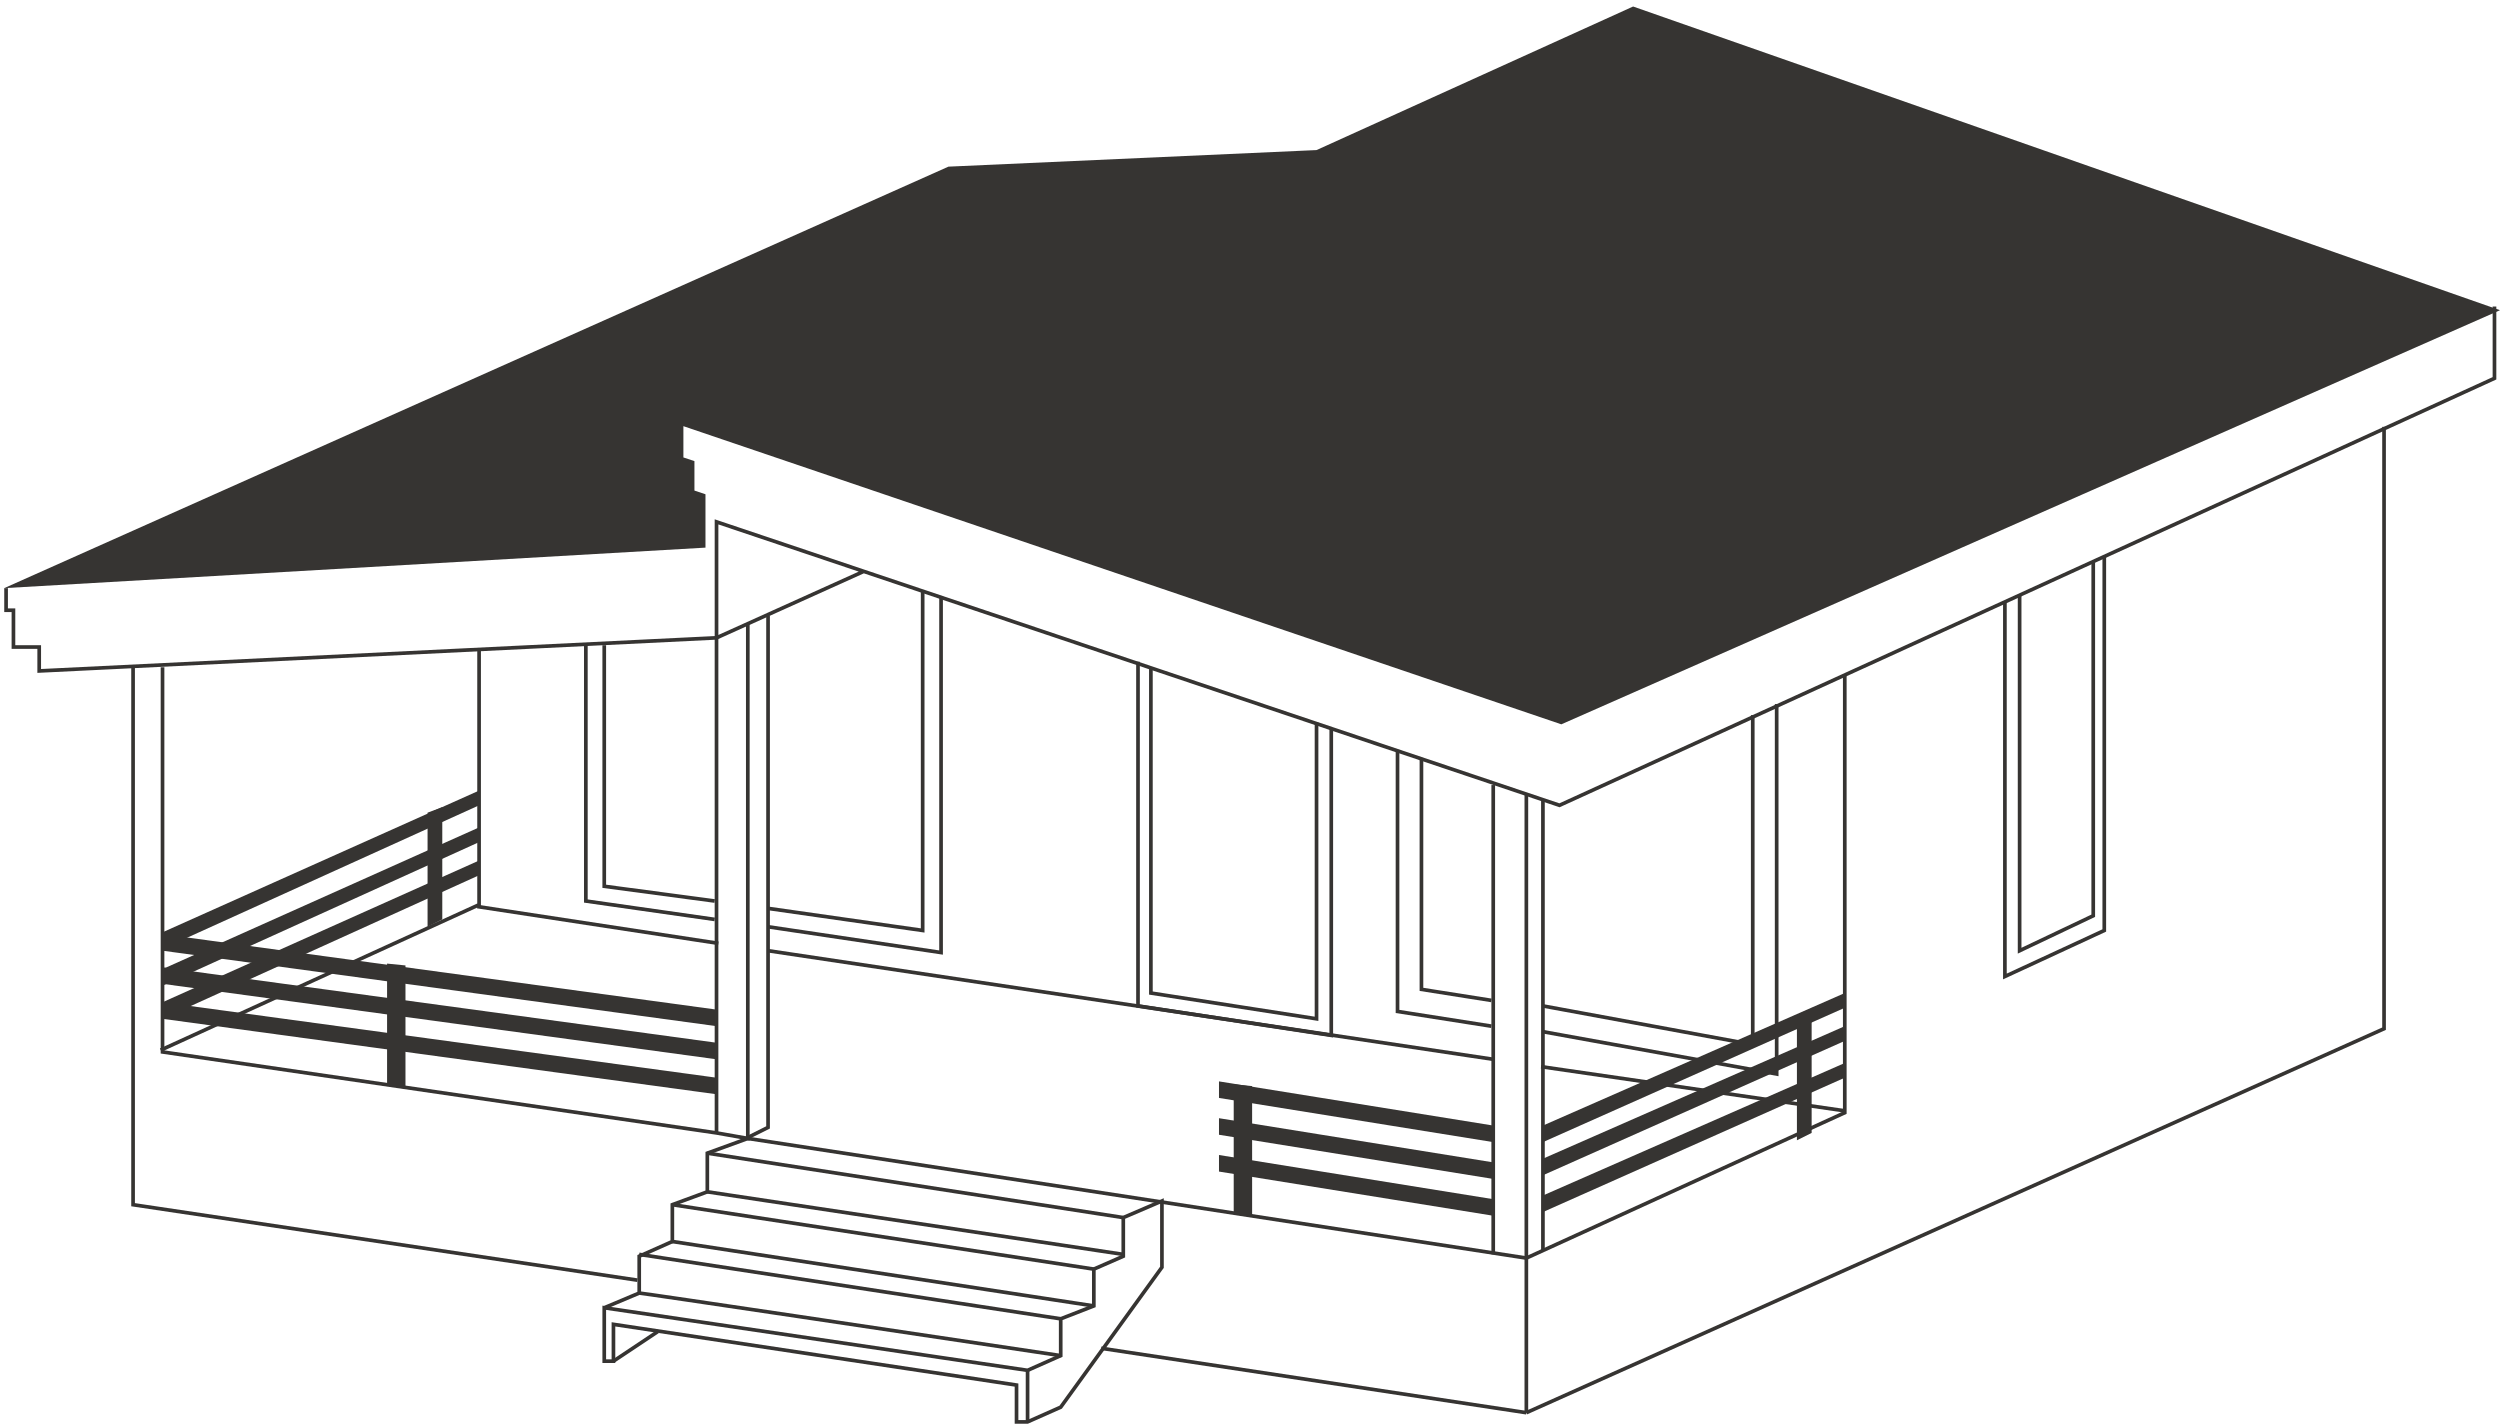 <?xml version="1.0" encoding="UTF-8"?> <svg xmlns="http://www.w3.org/2000/svg" width="347" height="198" viewBox="0 0 347 198" fill="none"> <path d="M103.796 158.016L98.176 160.059V165.424L93.322 167.212V172.322L88.724 174.365V179.475L83.87 181.518M83.87 181.518V188.927H85.147V183.818L141.094 192.248V197.357H142.627L147.226 195.314L161.276 175.898V166.701L155.912 169.001V174.365L151.824 176.154V181.263L147.226 183.051V188.161L142.627 190.204L83.87 181.518Z" stroke="#363432" stroke-width="0.511"></path> <path d="M142.627 190.205V197.358M88.724 179.475C89.132 179.475 127.895 185.266 147.225 188.161M88.724 174.11L147.225 183.052M93.322 172.322L151.824 181.263M93.322 167.213L151.824 176.154M98.176 165.424L155.911 174.11M98.176 160.06L155.911 169.001" stroke="#363432" stroke-width="0.511"></path> <path d="M278.279 83.42V135.535L292.074 129.148V77.289M280.323 82.653V131.958L290.542 127.104V78.055" stroke="#363432" stroke-width="0.511"></path> <path d="M131.642 23.13L0.588 81.632L97.92 76.011V68.603L96.388 68.092V64.004L94.855 63.493V59.151L216.712 100.536L347 43.056L226.675 0.904L182.735 20.831L131.642 23.13Z" fill="#363432"></path> <path d="M0.844 81.631V84.697H1.866V89.806H5.442V93.127L99.454 88.529M99.454 88.529V72.434L119.891 79.306M99.454 88.529L119.891 79.306M346.234 42.545V52.508L216.457 111.776L119.891 79.306" stroke="#363432" stroke-width="0.511"></path> <path d="M18.471 92.362V167.213L88.468 177.687M152.846 187.139L211.858 196.081M211.858 196.081L330.906 142.783V59.245M211.858 196.081V110.244" stroke="#363432" stroke-width="0.511"></path> <path d="M22.558 92.617V146.009L99.453 157.249M99.453 157.249V88.529M99.453 157.249L103.796 158.016V86.485" stroke="#363432" stroke-width="0.511"></path> <path d="M103.797 158.016L211.859 174.621L256.055 154.44V93.639" stroke="#363432" stroke-width="0.511"></path> <path d="M22.303 145.754L66.498 125.572V90.062" stroke="#363432" stroke-width="0.511"></path> <path d="M207.261 108.966V174.11" stroke="#363432" stroke-width="0.511"></path> <path d="M81.315 89.551V125.061L99.198 127.616M106.607 128.637L130.62 132.214V82.909M83.87 89.551V123.017L99.198 125.061M106.607 126.083L128.066 129.148V81.887" stroke="#363432" stroke-width="0.511"></path> <path d="M193.976 104.368V140.388L207.004 142.432M214.157 143.199L246.602 149.074V97.726M243.281 99.258V144.987L214.157 139.622M207.004 138.856L197.297 137.323V105.39" stroke="#363432" stroke-width="0.511"></path> <path d="M214.158 111.01V173.599" stroke="#363432" stroke-width="0.511"></path> <path d="M22.558 139.111L66.498 119.44V121.484L22.558 141.411V139.111Z" fill="#363432"></path> <path d="M214.158 165.935L256.055 147.542V149.585L214.158 168.234V165.935Z" fill="#363432"></path> <path d="M214.158 160.826L256.055 142.432V144.476L214.158 163.125V160.826Z" fill="#363432"></path> <path d="M214.158 156.228L256.055 137.834V139.878L214.158 158.527V156.228Z" fill="#363432"></path> <path d="M22.558 139.111L99.453 149.585V151.885L22.558 141.411V139.111Z" fill="#363432"></path> <path d="M169.195 160.315L207.26 166.446V168.745L169.195 162.614V160.315Z" fill="#363432"></path> <path d="M169.195 155.206L207.26 161.337V163.636L169.195 157.505V155.206Z" fill="#363432"></path> <path d="M169.195 150.096L207.26 156.227V158.527L169.195 152.395V150.096Z" fill="#363432"></path> <path d="M22.558 134.258L99.453 144.732V147.031L22.558 136.557V134.258Z" fill="#363432"></path> <path d="M22.558 129.659L99.453 140.133V142.432L22.558 131.958V129.659Z" fill="#363432"></path> <path d="M22.558 134.513L66.498 114.842V116.886L22.558 136.812V134.513Z" fill="#363432"></path> <path d="M22.558 129.404L66.498 109.733V111.777L22.558 131.703V129.404Z" fill="#363432"></path> <path d="M106.606 131.958L207.26 147.031" stroke="#363432" stroke-width="0.511"></path> <path d="M213.901 148.053L256.053 154.184" stroke="#363432" stroke-width="0.511"></path> <path d="M66.243 125.827L99.709 130.936" stroke="#363432" stroke-width="0.511"></path> <path d="M59.346 112.798L61.389 112.032V127.615L59.346 128.637V112.798Z" fill="#363432"></path> <path d="M249.412 141.155L251.456 140.389V157.249L249.412 158.271V141.155Z" fill="#363432"></path> <path d="M53.726 133.747L56.28 134.002V150.863L53.726 150.607V133.747Z" fill="#363432"></path> <path d="M171.239 150.497L173.794 150.753V168.746L171.239 168.49V150.497Z" fill="#363432"></path> <path d="M106.606 85.463V156.483L103.54 158.016" stroke="#363432" stroke-width="0.511"></path> <path d="M157.955 91.85V139.622L184.779 143.71V101.047M159.743 92.617V137.834L182.735 141.411V100.28" stroke="#363432" stroke-width="0.511"></path> <path d="M85.147 188.927L91.279 184.84" stroke="#363432" stroke-width="0.511"></path> </svg> 